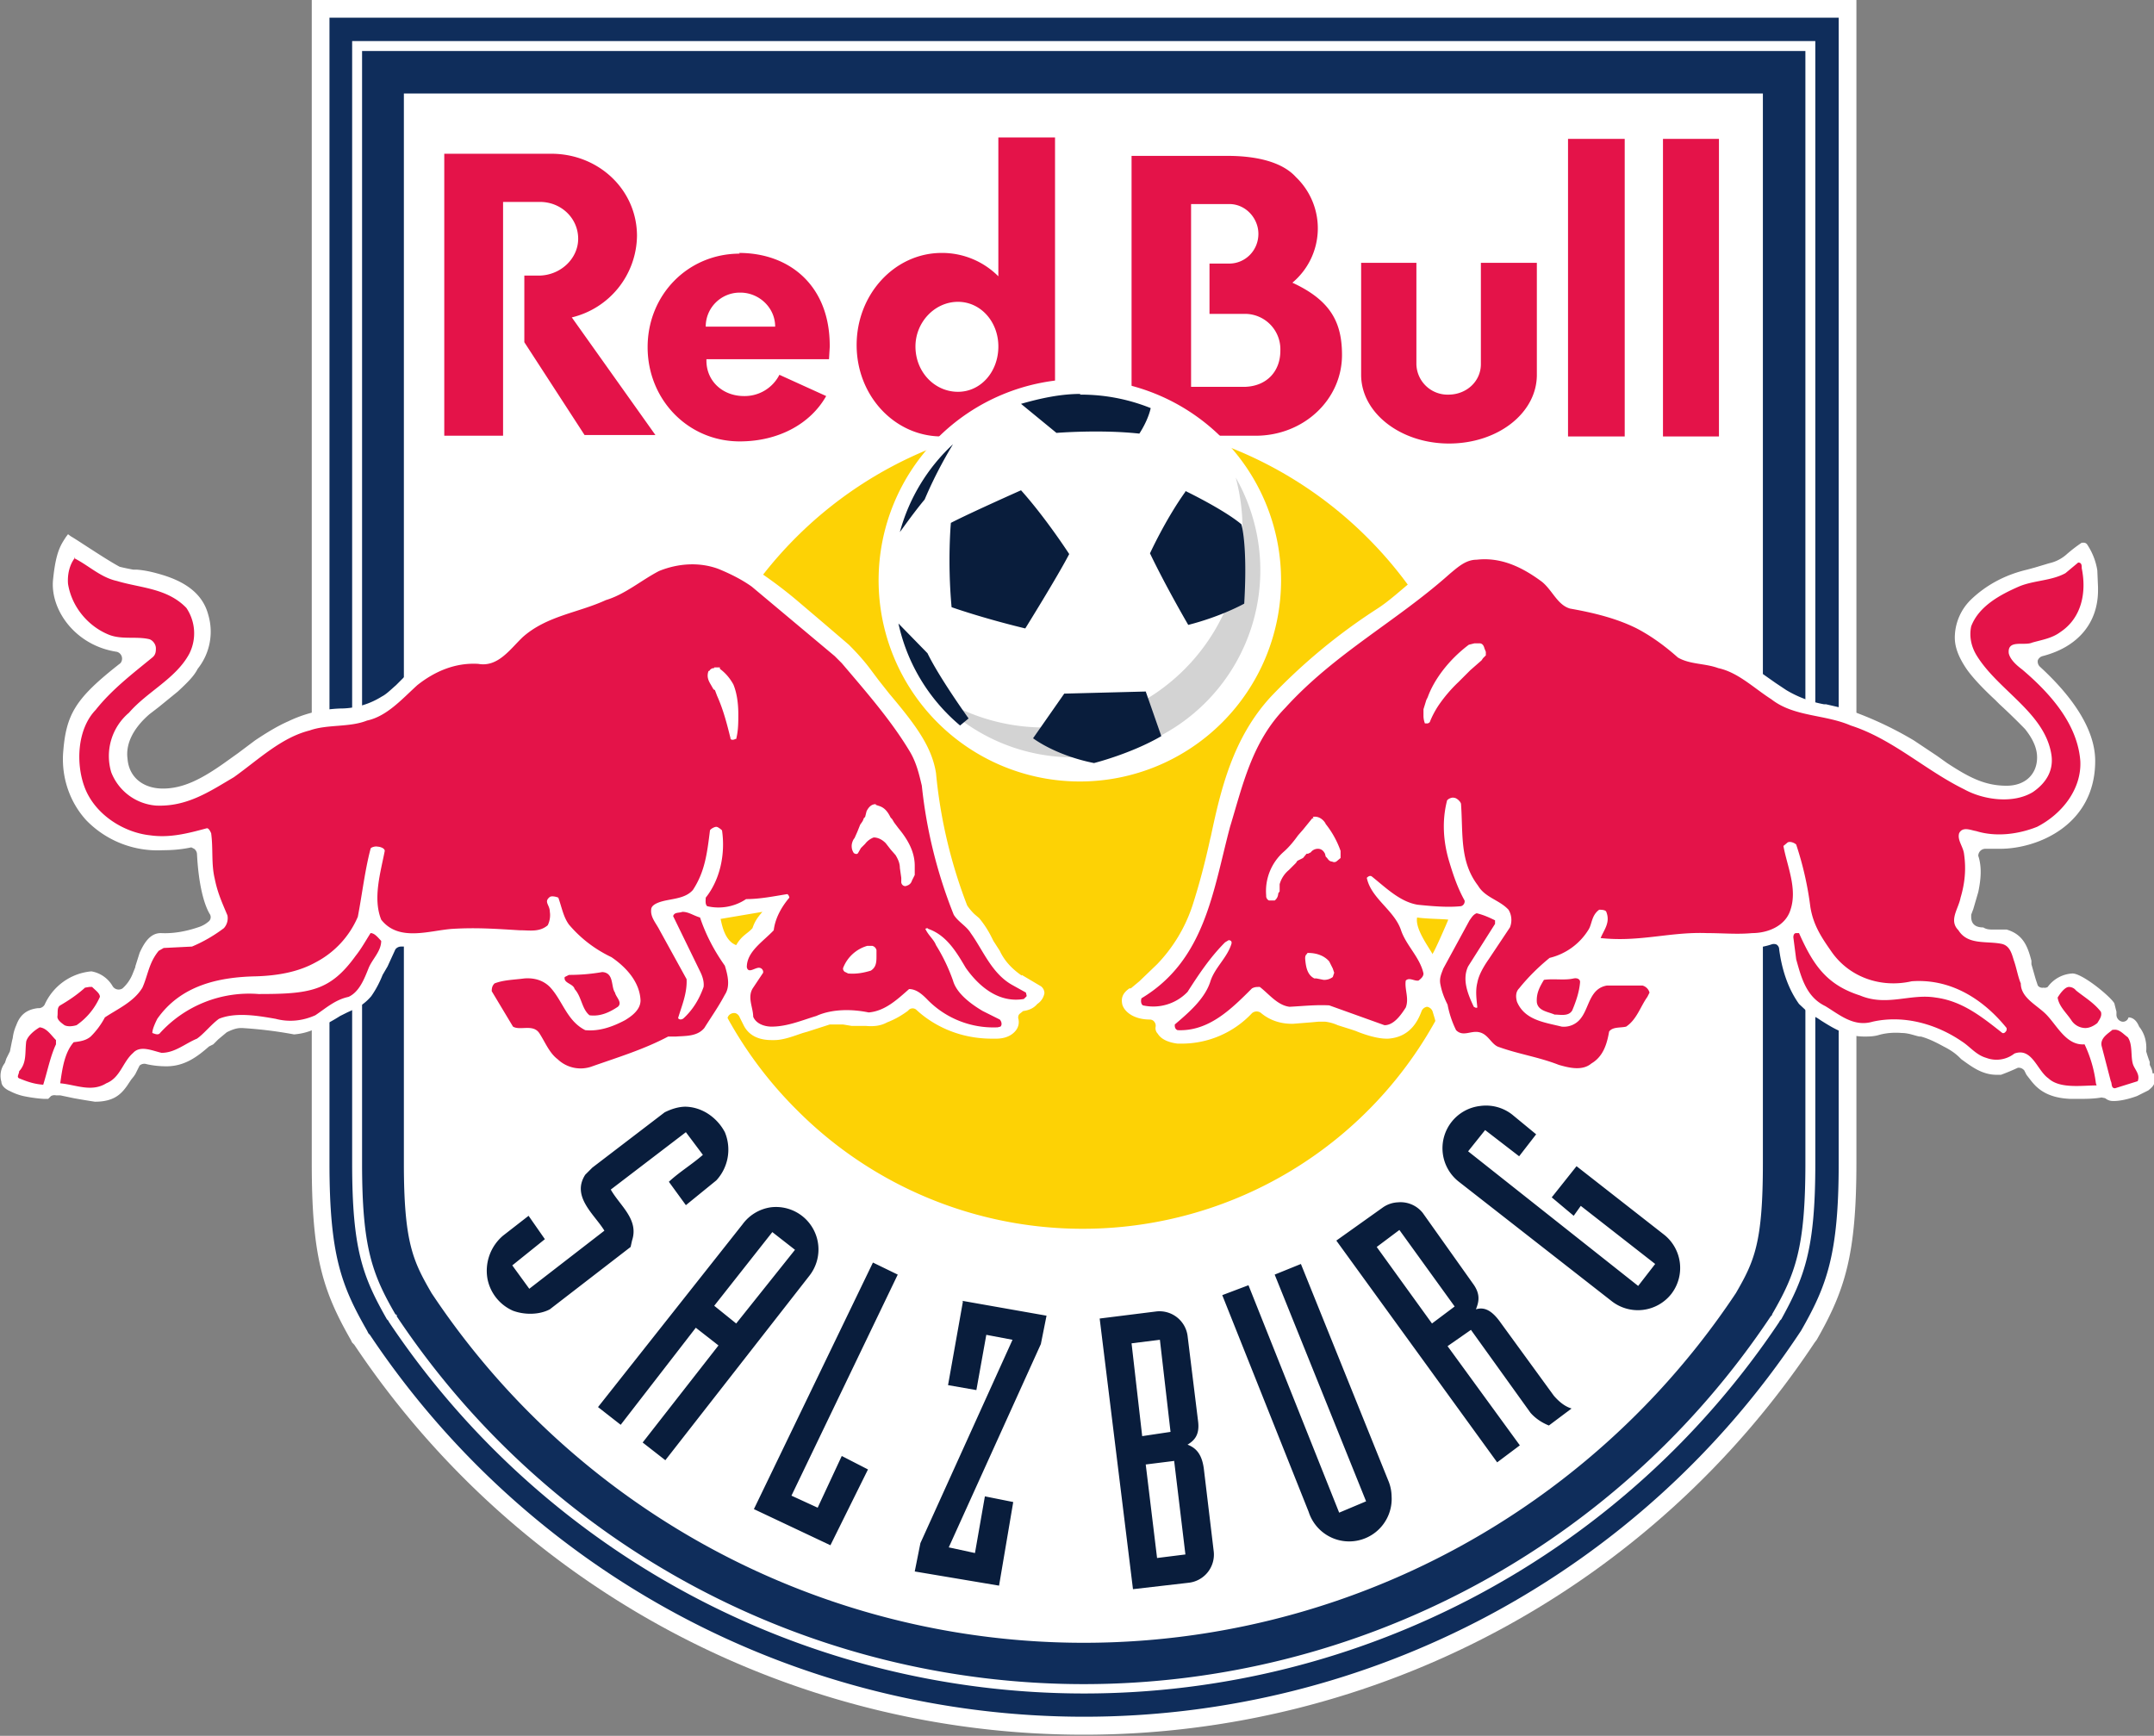 <svg width="304" height="245" fill="none" xmlns="http://www.w3.org/2000/svg"><rect width="100%" height="100%" fill="#808080" stroke="none"/><g clip-path="url(#clip0)"><path fill-rule="evenodd" clip-rule="evenodd" d="M44 0v164.2c0 13 1.5 17.9 5.5 24.9l.2.4.3.3a123.8 123.8 0 0 0 205.9 0l.2-.3.3-.4c4-7 5.6-12 5.6-25V0H43.8h.1z" fill="#fff"/><path d="M46.5 2.5v161.7c0 13 1.7 17.3 5.3 23.6l.2.4.2.2a121.2 121.2 0 0 0 201.6 0l.2-.3.2-.3c3.6-6.3 5.3-10.7 5.3-23.6V2.5H46.4zm3.2 3.3h206.5v158.4c0 12.1-1.5 16-4.8 22l-.2.2-.1.2a118 118 0 0 1-196.2 0l-.1-.2-.2-.2c-3.4-6-4.9-9.8-4.9-22V5.8zm1.4 1.4v157c0 11.8 1.4 15.6 4.7 21.3l.2.1v.2a116.5 116.5 0 0 0 193.9 0l.2-.2v-.1c3.3-5.7 4.7-9.4 4.7-21.3V7.2H51.1zm6 6h191.7v151c0 11.2-1.2 13.8-3.8 18.3a110.5 110.5 0 0 1-184.1 0c-2.6-4.5-3.9-7.1-3.9-18.3v-151z" fill="#0F2D5B"/><path d="M140.9 19.4V39a11.2 11.2 0 0 0-8-3.3c-6.6 0-12 5.8-12 13s5.4 12.9 12 12.9c3 0 6-1.3 8-3.4v3.2h8v-42h-8zm80.4.2v42h8v-42h-8zm13.4 0v42h7.9v-42h-7.9zm-172 2.1v39.8H71v-33h5.2c3 0 5.4 2.3 5.4 5.2 0 2.8-2.5 5.2-5.6 5.2h-2v9.4l8.5 13.1h10L80.7 44.8a12 12 0 0 0 9.2-11.5c0-6.5-5.4-11.6-12.1-11.6H62.6zm97 .3v39.5h17.5c6.8 0 12.2-5.1 12.2-11.4 0-4.6-1.6-7.7-7-10.2a10 10 0 0 0 .5-14.9c-1.8-2-5.2-3-9.7-3h-13.5zm8.4 6.8h5.4c2.3 0 4.1 2 4.1 4.2 0 2.4-1.9 4.2-4.1 4.2h-2.8v7.1h5a5 5 0 0 1 5 5.2c0 2.9-1.9 5-5 5.1h-7.6V28.8zm-63.7 7c-7.3 0-13 5.8-13 13.2 0 7.4 5.7 13.3 13 13.3 5.5 0 10-2.5 12.2-6.4l-6.6-3a5.5 5.5 0 0 1-5 3c-3 0-5.3-2.1-5.3-5v-.2H117l.1-1.7c.1-8.6-5.6-13.3-12.8-13.3zm87.7 1.3v15.8c0 5.4 5.6 9.7 12.4 9.7 6.9 0 12.4-4.3 12.4-9.7V37.1H209v14.3c0 2.4-2 4.3-4.6 4.3a4.4 4.4 0 0 1-4.5-4.3V37.1H192zm-87.6 4.2c2.6 0 4.9 2.1 4.9 4.8h-9.8c0-2.7 2.2-4.8 4.8-4.8h.1zm30.7 1.3c3.2 0 5.7 2.8 5.7 6.3 0 3.6-2.5 6.4-5.7 6.4-3.3 0-6-2.8-6-6.4 0-3.4 2.7-6.3 6-6.3z" fill="#E41349"/><path fill-rule="evenodd" clip-rule="evenodd" d="M209.7 116.2a56.9 56.9 0 0 1-97.4 40.3A56.9 56.9 0 1 1 193 75.9a56.9 56.9 0 0 1 16.7 40.3" fill="#FDD205"/><path d="M202.2 134.7c-.6-1.1-2.5-3.6-2.2-5.2 1.4.2 3.7.2 4.4.3-.2.5-1.8 4.2-2.2 4.8zm101.6 16.9c0-.5-.2-.9-.4-1.3v-.4a18.5 18.5 0 0 1-.5-1.5c.1-1.3-.2-2.5-1-3.5-.4-1-1-1.3-1.5-1.3a.8.8 0 0 1-.9.6 1 1 0 0 1-.8-1v-.4l-.3-1.2c-.6-1-4.5-4.2-5.9-4.2a4.6 4.6 0 0 0-3.5 1.9.8.8 0 0 1-.6.1.8.8 0 0 1-.8-.3l-.3-.9-.6-2.1v-.5c-.5-1.9-1.1-3.7-3.5-4.4h-1.8c-.6 0-1 0-1.5-.3-1 0-1.7-.4-1.7-1.5v-.3l.3-.8.7-2.4c.4-1.9.5-3.6 0-5.1a1 1 0 0 1 1-1h2.1c5.2 0 13.4-3.3 13.4-12.4 0-5.1-4.2-10-7.8-13.3a1 1 0 0 1-.3-.9 1 1 0 0 1 .7-.6c5-1.3 7.8-4.7 7.8-9.3v-.4l-.1-2.4a9.2 9.2 0 0 0-1.4-3.6.6.6 0 0 0-.6-.3h-.2a20.8 20.8 0 0 0-2.2 1.7c-.7.6-1.5 1-2.4 1.2l-2 .6-1.1.3c-3 .7-5.7 2.1-7.9 4.2a7.5 7.5 0 0 0-2.3 5c-.1 1.5.4 3 1.7 4.9 1 1.4 2.6 3 4 4.3l.6.6a88 88 0 0 1 3.6 3.5c1.2 1.5 1.7 2.8 1.7 4 0 2.4-1.7 4-4.3 4-3 0-5.2-1.1-8.4-3.2l-1.4-1-3.3-2.2a50.3 50.3 0 0 0-9.8-4.5l-2.6-.6h-.3a16 16 0 0 1-5.3-2l-1.5-1-2.7-1.9c-1.4-.9-3-1.7-4.6-2.2L242 92h-.7l-.6-.3a6 6 0 0 1-2.3-.6 17 17 0 0 1-2.5-1.9l-.3-.2a27.1 27.1 0 0 0-10.1-4.7h-.4a26 26 0 0 1-2-.5l-1-.5-.3-.1a16.5 16.5 0 0 0-13.8-6.8c-1.9.2-4.4 2-6.5 3.8l-2.2 1.8c-1.6 1.3-3.2 2.8-4.9 3.9a82.2 82.2 0 0 0-15.1 12.5c-5.3 5.8-7 13-8.4 19.6l-.1.4c-.7 3.2-1.5 6.3-2.5 9.4a21.8 21.8 0 0 1-5 8.3l-2.5 2.4-1.2 1h-.2c-1 .7-1.2 1.4-1 2.3.3 1 1.6 2.1 3.9 2.1a.8.8 0 0 1 .6.3.9.9 0 0 1 .2.7 1.1 1.1 0 0 0 .3 1c.6 1 2 1.3 2.8 1.4h.5a13.6 13.6 0 0 0 10-4.3 1 1 0 0 1 1.3 0c1.2 1 2.7 1.5 4.3 1.5h.2l2.5-.2 1.1-.1h.9a6 6 0 0 1 1.8.5l1.9.6.6.2c1.2.5 3 1.1 4.4 1.1h.2c3.1-.2 4.2-2.5 4.7-3.8a1 1 0 0 1 .8-.7 1 1 0 0 1 .8.7l.3 1a7 7 0 0 0 2.1 3.6c.4.2.8.4 1.2.4l2.1.2.5.1.4.5.7.5.7.5c4.4 1.5 10.1 3 13 3.2 4 0 5.3-3.7 5.6-5.3a1 1 0 0 1 .7-.7c3.6-.7 5.6-6.1 5.6-7 0-1.9-.7-2.5-2.4-2.6h-6.8a1 1 0 0 1-.9-.4 1.3 1.3 0 0 0-1-.6 1 1 0 0 1-.5-.7 1 1 0 0 1 .2-.8l.4-.3c.1-.2.4-.3.6-.3a86.2 86.2 0 0 0 16-.6l5.8.3a10 10 0 0 0 3.5-.5 1 1 0 0 1 .7 0 .8.8 0 0 1 .4.7c.4 3 1.3 5.6 2.8 7.7l1.5 1.4 1.1.6.6.4c1.6 1 3.5 2.2 6 2.2.6 0 1.3 0 2-.2 1-.3 2.2-.4 3.3-.3 1 0 1.9.4 2.5.5h.2c1.1.3 2.1.8 3.2 1.4 1 .5 1.7 1 2.3 1.6l.2.2c1.4 1 2.9 2.2 5 2.2H282.4a30.8 30.8 0 0 0 2.4-1h.1a1 1 0 0 1 .8.4l.3.6.7.9c.8 1 2.2 2.4 5.6 2.5h.9c1.1 0 2.3 0 3.4-.2l.5.1c.4.3.7.4 1.2.4 1 0 2.2-.3 3.3-.7l1.6-.8c.5-.4.8-.7.9-1.2l-.1-1.2h-.2zM106.2 131c-.7.8-1.5 1-2.3 2.4-1.6-.6-2-2.8-2.2-3.7l5.9-1c-.7.8-1.1 1.4-1.4 2.3zm38 6.7c-1.3-.9-2.4-2-3.1-3.5l-.9-1.4-.3-.6a13.8 13.8 0 0 0-1.7-2.6l-.7-.6a7.6 7.6 0 0 1-1-1.2 70 70 0 0 1-4.4-18.7c-.6-3.7-2.8-6.7-6.6-11.2l-1.5-1.9-1.2-1.6c-.9-1.2-1.9-2.3-3-3.4l-3.5-3-4-3.4c-1.8-1.5-3.8-3-5.8-4.3a15.6 15.6 0 0 0-8.8-2.8c-3.1 0-5.4.9-6.2 1.5a34.7 34.7 0 0 1-6.8 3.8l-5.4 1.8-2.3.8c-2.3.8-4 2.2-5.3 3.4l-.8.8-.9.7c-.3.4-.7.7-1.2 1l-1.9.3h-2.2c-2.7.2-5 1.7-6.5 2.8l-2 2-.3.3c-.8.7-1.4 1.3-2 1.6A11 11 0 0 1 48 100a18.4 18.4 0 0 0-7.3 1.8c-1.6.7-3.2 1.7-4.7 2.7l-2.4 1.8-2.1 1.5c-3 2.1-5.6 3.5-8.5 3.5-2.8 0-4.8-1.6-5-4.2-.3-2.2.9-4.4 3.1-6.3l1.3-1 2.7-2.2c1.4-1.3 2.3-2.2 2.8-3.2a8.4 8.4 0 0 0 1.5-7.6c-.7-2.7-2.8-4.5-6.3-5.6-1.3-.4-2.5-.7-3.8-.8h-.5a33.4 33.4 0 0 1-1.9-.4c-1.9-1-6-3.8-6.9-4.3l-.4-.3-.3.4c-.7 1.1-1.4 2-1.8 5.9-.5 4.2 3 9.4 9 10.3a1 1 0 0 1 .5 1.6c-6.4 5-7.7 7.2-8.1 12.8-.2 3.5 1 6.9 3.3 9.4a14 14 0 0 0 10.8 4.2c1.3 0 2.6-.1 4-.4l.4.2a1 1 0 0 1 .4.7c.2 4 .9 7 1.8 8.5a.8.8 0 0 1-.2 1.1 4 4 0 0 1-1.2.7c-1.7.6-3.6 1-5.5.9-1.3 0-2.2 1-3 2.8l-.6 1.9v.1l-.4 1a5.5 5.5 0 0 1-1.4 2 1 1 0 0 1-1.4-.3 4.3 4.3 0 0 0-3-2.1 8 8 0 0 0-6.6 4.7 1 1 0 0 1-.8.5h-.2c-1.6.2-2.5 1-3 2.4a6 6 0 0 0-.5 1.8l-.1.4-.3 1.5-.5 1-.2.6-.2.3a3 3 0 0 0-.3 2.4c0 .5.5 1 1.2 1.3a8 8 0 0 0 1.9.7c1.4.3 2.7.4 3 .4h.5l.4-.4a1 1 0 0 1 .7-.1h.6l1.9.4a98 98 0 0 0 3 .5c2.7 0 3.7-1.1 4.5-2.2l.6-.9.4-.5.2-.3.6-1.2a1 1 0 0 1 1-.2c.9.2 1.8.3 2.8.3 2.6 0 4.4-1.4 6-2.8l.6-.3.7-.7 1.2-1c.6-.3 1.3-.6 2-.6h.2a59.4 59.4 0 0 1 7.3.9c1.2-.1 2.3-.4 3.4-1 .9-.3 2-.9 3.1-1.6l1-.5 1.1-.5a7 7 0 0 0 2.3-1.8c.7-1 1.2-2 1.6-3l.7-1.2 1.1-2.4a1 1 0 0 1 .8-.4h.2c1.2 0 2.7-.2 4-.4l1.6-.2 2.8-.4h1.5l1.5.2c2.3.1 4.7.2 7 .1a8.8 8.8 0 0 0 3.4-.7h.4l.6.1 1.4 1.3c.1.2.2.6.1 1 0 .4-.3.4-.7.5h-.5c-.5 0-1.6.3-2 1a1 1 0 0 1-1 .3c-.4-.2-.8-.2-1.2-.2h-1c-.8 0-2.6 0-4.2.2a7 7 0 0 0-2.3.7c-.5.3-1 .8-1 1.7 0 1.6 2.3 6 3.8 7.4.3.4 1.4.8 2.5.8h.3a1 1 0 0 1 1 .4c1.5 3.1 4.2 5.2 6.7 5.2h.2a50.5 50.5 0 0 0 14-4.7h1.4c1-.3 2-.4 3-.8.7-.4 1.8-1.9 2.7-3.7a1 1 0 0 1 1-.4 1 1 0 0 1 .6.6l.5 1c.7 1.5 2.1 2.2 4 2.2h.4c1.3 0 2.8-.6 4-1l.7-.2 3.1-1h1.9l1.2.2h2c1.1.1 2.1 0 3-.5 1.3-.5 2.2-1.1 2.9-1.6l.2-.2a.8.8 0 0 1 1 0c1.7 1.6 5.3 4.1 10.7 4.1h.6c1.2 0 2.2-.4 2.8-1.2a1.9 1.9 0 0 0 .3-1.7c0-.2 0-.4.2-.6l.5-.4c.8-.1 1.5-.4 2-1a2.3 2.3 0 0 0 1-1.5 1.2 1.2 0 0 0-.5-1l-2.7-1.6zM124 81.9a28.4 28.4 0 1 1 56.8 0 28.4 28.4 0 0 1-56.8 0" fill="#fff"/><path d="M131 97.4a28 28 0 0 0 43.4-30 26.4 26.4 0 0 1-43.2 30" fill="#D3D3D3"/><path fill-rule="evenodd" clip-rule="evenodd" d="M152.5 55.6c-2.8 0-5.6.6-8.4 1.4l5 4.1s6.2-.5 11.7.1c1.1-1.7 1.5-3.1 1.6-3.6a26.3 26.3 0 0 0-10-1.9zm-18 7.1a26.3 26.3 0 0 0-7.5 12.4c.6-.8 2-2.8 3.5-4.6 1.6-3.8 3.4-6.8 4-7.8zm9.6 6.5s-7.2 3.2-9.9 4.6c0 0-.5 5.4.1 11.9 0 0 4.2 1.5 10.4 3 0 0 4.6-7.4 6.2-10.5 0 0-3.3-5.1-6.8-9zm23.2.2c-2.8 3.9-5 8.7-5 8.7 2.3 4.8 5.4 10.1 5.4 10.1 4.7-1.2 7.9-3 7.9-3 .5-8.4-.4-11.2-.4-11.2-2.5-2.1-7.9-4.7-7.9-4.7v.1zM126.8 88a26 26 0 0 0 8.7 14.4l1.2-1s-4.1-5.7-5.8-9.2l-4.1-4.2zm35 9.6l-11.6.3-4.4 6.3s3.1 2.4 8.6 3.5c0 0 5.2-1.3 9.5-3.8l-2.2-6.3zm47.1 58.5a6 6 0 0 0-3 10.7l21.5 16.8a6 6 0 0 0 8.5-1 6 6 0 0 0-1-8.3l-12.4-9.7-3.5 4.4 3.1 2.6 1-1.4 10.5 8.2-2.4 3.1-24-19 2.4-3 4.8 3.7 2.4-3.1-3.4-2.8a6 6 0 0 0-4.5-1.2zm-112.1.1c-1 0-2 .3-3 .8l-10.2 7.8-1 1c-2 3.1 1.3 5.6 2.7 7.9l-10.6 8.2-2.4-3.3 4.6-3.7-2.3-3.3-3.6 2.8a6.5 6.5 0 0 0-2.2 6.1 6.2 6.2 0 0 0 3.6 4.5c1.6.6 3.7.6 5.2-.2L89 176l.2-.9c1-3-1.7-4.9-3-7.2l10.6-8.1 2.4 3.2c-1.6 1.4-3.3 2.4-4.8 3.8l2.4 3.3 4.3-3.5a6.4 6.4 0 0 0 1.2-6.8 7 7 0 0 0-2.7-2.8c-.9-.5-1.9-.8-3-.8h.2zm100.5 13.5a4 4 0 0 0-2.1.7l-6.6 4.7 22.7 31.3 3.2-2.4-10.2-14 3.3-2.3 8.4 11.7c.7.8 1.6 1.4 2.6 1.8l3.2-2.4c-1-.3-1.8-1-2.5-1.8l-7.5-10.3c-1.4-2-2.5-2.2-3.5-1.9.4-1 .7-2.1-.4-3.6l-7.1-10a4 4 0 0 0-3.5-1.5zm-88.5.7a6 6 0 0 0-4 2.4l-20.4 25.8 3.2 2.5 10.6-13.7 3.2 2.5-10.7 13.7 3.2 2.5 20.3-26a6 6 0 0 0-.9-8.4 6 6 0 0 0-4.5-1.3zm88.7 3.2l7.8 10.8-3.2 2.4-7.8-10.8 3.2-2.4zm-88.5.3l3.2 2.5-8.3 10.4-3.1-2.5 8.2-10.4zm14.2 4.3l-16.8 34.8 10.8 5.1 5.3-10.7-3.7-1.9-3.4 7.3-3.7-1.7 15-31.2-3.5-1.7zm60.4.2l-3.7 1.5 12.9 32-3.8 1.6-12.8-32.1-3.7 1.4 12.2 30.6a6 6 0 0 0 11.7-2.2 6 6 0 0 0-.5-2.3l-12.3-30.5zm-47.7 5.3l-2.1 11.8 4 .7 1.4-7.8 3.7.7-13 28.7-.8 4 11.9 2L143 212l-4-.8-1.4 8-3.7-.8 13-28.7.8-4-11.9-2.1zm27.3 1.4l-8 1 4.7 38.2 7.8-.9a4 4 0 0 0 3.6-4.4l-1.4-11.7c-.3-2.3-1.3-3-2.3-3.4 1-.6 1.7-1.4 1.5-3.2l-1.5-12.2a4 4 0 0 0-4.4-3.4zm.5 4l1.5 13-4 .6-1.5-13.1 4-.5zm2 17l1.6 13.3-4 .5-1.6-13.2 4-.5z" fill="#091D3C"/><path d="M10.6 78.7c-.8 1-1.1 2.4-1 3.7.5 3.2 2.8 6 5.8 7.2 1.8.7 3.8.2 5.6.6.5.1 1 .7 1 1.3 0 .4 0 .9-.5 1.3-2.8 2.3-5.7 4.5-8 7.4-2.6 2.7-2.8 7.5-1.6 10.8 1.4 3.9 5.5 6.5 9.3 6.9 2.8.4 5.4-.3 8-1 .3 0 .5.5.6.7.3 2.2 0 4.3.5 6.4.4 2 1 3.3 1.8 5.2a2.1 2.1 0 0 1-.5 1.8 21 21 0 0 1-4.5 2.6l-4 .2-.7.4c-1.4 1.7-1.5 3.4-2.3 5.2-1.2 2-3.5 3-5.3 4.2a11 11 0 0 1-2 2.7c-.7.6-1.6.7-2.4.8-1.3 1.5-1.6 3.7-1.9 5.8 2.2.2 4.4 1.3 6.5 0 2-.8 2.3-3 3.8-4.3 1-1.1 2.7-.3 4 0 1.9 0 3.3-1.3 5-2 1-.7 2-2 3.1-2.8 2.4-1 5.7-.4 8 0 1.9.5 3.8.3 5.6-.5 1.5-1 2.8-2.2 4.7-2.6 1.5-.7 2.2-2.5 2.8-4 .5-1.3 1.8-2.4 1.8-3.9-.4-.4-.9-1.1-1.5-1.1-.7 1.1-1.3 2.2-2.1 3.2-3.6 5-6.5 5.4-13.7 5.4a17 17 0 0 0-14 5.6c-.3.2-.7 0-1-.1 0-.6.5-1.6.7-2 3.3-4.7 8.6-5.9 14-6 3-.1 5.9-.6 8.4-2a13 13 0 0 0 5.9-6.4c.6-3.1 1-6.6 1.8-9.6 0-.2.7-.4 1-.3.3 0 1 .2 1 .6-.6 3.1-1.7 6.7-.5 9.7 2.5 3.2 6.9 1.5 10.1 1.3 3.4-.2 6.1 0 9.4.2 1.5 0 2.8.3 4-.7.3-.6.4-1.3.3-1.9 0-1-.9-1.4 0-2.1.3-.2 1 0 1.2.1.5 1.4.7 2.7 1.5 3.8 1.7 2 3.7 3.5 6 4.6 2.2 1.5 4 3.6 4.1 6.1 0 1.3-1.2 2.2-2.2 2.8-1.7.9-3.6 1.6-5.6 1.4-2.6-1.3-3.2-4.2-5-6.1-1-1-2.3-1.3-3.6-1.2-1.5.2-2.9.2-4.2.7-.3.3-.4.6-.4 1.1l3 5c1 .6 2.8-.4 3.7.9.8 1.2 1.4 2.8 2.6 3.7a4.7 4.7 0 0 0 4.9 1c3.7-1.3 7.3-2.4 10.7-4.2h1.1c1.4-.1 3 0 4-1.2 1-1.6 2-3 2.9-4.7.8-1.2.4-2.8 0-4.1-1.5-2.1-2.7-4.4-3.5-6.8-1-.3-1.6-.8-2.5-.8-.5.2-1.1 0-1.3.6l3.8 7.8c.3.6.6 1.4.5 2.2-.6 1.7-1.5 3.2-2.8 4.4-.2.2-.6.3-.8 0 .5-1.7 1.3-3.5 1.2-5.5l-3.8-6.9c-.5-1-1.3-1.8-1.2-2.9 0-.5.5-.8 1-1 1.5-.6 3.7-.4 4.9-1.8 1.7-2.6 2-5.2 2.4-8.4.1-.2.6-.5.9-.5.2 0 .6.3.8.5.5 3.4-.3 7-2.3 9.5 0 .4-.1.9.2 1.2a7 7 0 0 0 5.5-1c2 0 3.9-.4 5.8-.7.1 0 .3.3.3.5-1.1 1.3-2 2.9-2.2 4.6-1.5 1.6-3.8 3-3.8 5.2.2 1 1.2 0 1.8.1a.6.6 0 0 1 .5.7l-1.4 2.1c-.9 1.3 0 2.8 0 4.1.4 1 1.6 1.4 2.6 1.4 2.2 0 4.3-.9 6.3-1.5 2.2-1 5-1 7.4-.5 2.3-.2 4-1.8 5.7-3.3 1 0 1.8.7 2.5 1.4a13 13 0 0 0 10 4l.4-.1c.3-.3.1-.8-.1-1l-2.4-1.2c-1.7-1-3.7-2.5-4.2-4.3-.6-1.7-1.4-3.4-2.4-5-.3-.8-1.1-1.4-1.5-2.3 0 0 .3-.2.4 0 2.6.9 4 3.3 5.3 5.5 1.9 2.7 4.7 5 8.2 4.4l.3-.3c.2-.1 0-.4 0-.6l-1.8-1c-3-1.6-4.2-4.9-6-7.4-.6-1-1.8-1.6-2.4-2.6a68 68 0 0 1-4.5-18.2c-.4-1.7-.8-3.4-1.8-5-2.6-4.3-6.1-8.3-9.5-12.3l-1-1-11.7-9.8c-1.4-1-3-1.8-4.7-2.5-2.7-1-5.7-.8-8.4.3-2.5 1.3-4.8 3.3-7.5 4.1-3.9 1.8-8.3 2.2-11.7 5.2-1.8 1.7-3.5 4.3-6.3 3.8-3.3-.2-6.2 1.1-8.6 3-2.2 2-4.3 4.4-7.1 5-2.5 1-5.6.5-8.1 1.4-4 1-7.2 4.1-10.7 6.6-3.4 2-6.6 4.2-11 4a7.4 7.4 0 0 1-6.3-4.7 8 8 0 0 1 2.5-8.4c2.6-3 6.6-4.8 8.5-8.3a6.4 6.4 0 0 0-.4-6.5C23.6 83 19.8 83 16.5 82c-2.3-.5-4-2.2-6-3.2v-.1zm197.8.3c-1.5 0-2.6 1-3.8 2-7.5 6.7-16.2 11.2-23.2 18.9-4.7 4.8-6 10.9-7.8 16.8-2.4 9-3.5 18.8-12.5 24.2-.1.3-.1.8.2 1a6.7 6.7 0 0 0 6.3-1.9c1.6-2.5 3.2-4.9 5.3-7l.5-.3c.2 0 .5.1.4.5-.6 2-2.4 3.4-3 5.4-.8 2.4-3 4.3-5 6v.2c0 .2.1.5.4.6 4.4.2 7.6-3 10.5-5.9.4-.2.6-.2 1.1-.2 1.3 1 2.5 2.6 4.2 2.8 1.9-.1 3.7-.3 5.6-.2l7.8 2.8c1.3 0 2.3-1.4 3-2.5.5-1.3-.2-2.6 0-3.8.5-.5 1.2.1 1.8 0 .4-.3.7-.6.7-1-.5-2.3-2.5-4-3.2-6.2-1-2.8-4.2-4.4-4.8-7.3.1-.1.4-.4.7-.2 2 1.6 4 3.6 6.5 4 2 .2 4.2.4 6.1.2a.7.7 0 0 0 .5-.8c-1-1.8-1.6-3.6-2.2-5.6-.8-2.7-1-5.6-.3-8.4 0-.3.7-.6 1-.5.4 0 1 .6 1 .9.3 4.3-.2 8.1 2.4 11.5 1 1.7 3 2 4.3 3.4a2.8 2.8 0 0 1 .2 2.5l-3 4.5c-.7 1-1.4 2.2-1.6 3.3-.3 1.2-.1 2.4 0 3.5-.2.1-.3 0-.5-.1-.8-1.7-1.7-3.8-.8-5.7l3.8-6v-.5c-.8-.4-1.7-.8-2.6-1-.5.2-.7.6-1 1l-3.7 6.8c-.3.8-.6 1.4-.4 2.3.2 1 .5 1.8 1 2.8a14 14 0 0 0 1.2 3.6c1 1 2.1 0 3.3.3 1.3.3 1.7 1.8 2.8 2.1 2.8 1 5.6 1.4 8.4 2.5 1.4.4 3.3.9 4.6-.2 1.7-1 2.2-2.8 2.5-4.5.5-.7 1.6-.5 2.4-.7 1.5-1 2-2.8 3-4.2l.3-.6a1.4 1.4 0 0 0-1-1h-5c-2.4.4-2.5 3-3.6 4.5a3 3 0 0 1-2.8 1.3c-2.4-.6-5.2-.9-6.3-3.5-.2-.7-.2-1.4.3-1.9 1.2-1.5 2.7-3 4.3-4.3a8.9 8.9 0 0 0 5.5-4c.5-.8.4-2 1.5-2.8.2 0 .9 0 1 .3.6 1.5-.3 2.5-.8 3.7 5.5.6 9.8-.9 15-.7 2.2 0 4.3.2 6.4 0 2.2 0 4.7-1 5.4-3.3 1-3-.5-6.2-1-9l.6-.5c.4-.2 1 .1 1.2.3a46 46 0 0 1 2 8.8c.4 2.5 1.5 4.2 2.9 6.2 2.5 3.7 7 5.3 11.4 4.3 5.4-.4 10 2.4 13.4 6.6v.3c-.1.2-.3.5-.6.4-2.8-2.2-5.6-4.5-9.4-5-3.6-.6-6.9 1.3-10.7-.3-4.7-1.5-6.6-4.3-8.6-8.8h-.4c-.3 0-.4.3-.4.6l.4 3.1c.7 2.5 1.4 5.3 4.1 6.6 2 1.2 4 3 6.7 2.2 4.5-1 9.1.4 12.6 2.8 1.1.7 2 1.9 3.4 2.3a4.1 4.1 0 0 0 4-.6c2.5-.9 3.2 2.4 4.8 3.5 1.6 1.5 4.7 1 6.8 1l-.1-.3a18 18 0 0 0-1.6-5.5c-2.5.2-3.8-2.5-5.3-4.1-1.3-1.4-3.7-2.4-3.7-4.5-.4-.9-.6-2.2-1-3.3-.3-1-.6-2.1-1.8-2.3-2.1-.4-4.7.2-6-1.9-1.4-1.4 0-3 .3-4.6.6-2 .8-4 .5-6.1-.1-1.1-1-2-.7-3 .5-1 1.7-.4 2.4-.3 2.9.9 6.1.4 8.6-.6 3.5-1.8 6.3-5.3 6.1-9.3-.4-5.2-4.2-9.5-8.2-12.9-.8-.6-1.7-1.4-1.9-2.3-.2-2 2.2-1 3.3-1.5 1.4-.4 2.8-.6 4-1.5 3-2 3.7-5.6 3-9 0-.4 0-.8-.5-.8l-1.8 1.5c-2 1.1-4.5 1-6.6 1.9-2.5 1.1-5.6 2.7-6.7 5.6-.3 1.4 0 2.8.7 4 3 5 9.6 8.1 10.6 14 .4 2.3-.7 4.1-2.6 5.4-2.8 1.7-7 1.1-9.7-.4-5.5-2.7-10.1-7.1-16-9-3.7-1.6-8-1.2-11.2-3.7-2.5-1.6-4.7-3.8-7.5-4.4-1.9-.7-4-.5-5.7-1.5-1.8-1.6-3.7-3-5.8-4.1-2.8-1.4-6-2.2-9.4-2.8-1.8-.5-2.5-2.6-4-3.8-2.7-2-5.7-3.5-9.2-3.1zm-.3 11.8h.7c.4 0 .6.3.7.7l.2.5v.5l-.4.4-.2.3-1.6 1.4-1.7 1.7a20.2 20.2 0 0 0-2.8 3.3c-.4.6-.9 1.5-1.2 2.3a.5.5 0 0 1-.5.2h-.2a3 3 0 0 1-.2-1v-1l.4-1.3.2-.4c.9-2.5 3-5.3 5.8-7.4l.8-.2zm-107.2 3.4h.7v.2c.8.6 1.4 1.3 1.9 2.2.5 1.2.7 2.7.7 4.2 0 1.2 0 2.3-.3 3.5h-.1c-.2.1-.5.2-.7 0v-.1c-.5-2-1-4-1.9-6l-.3-.8-.2-.1-.4-.7c-.3-.5-.6-1.1-.3-1.9h.1c.2-.3.4-.4.7-.4v-.1zm22.7 19.4l.6.2c.8.3 1.2 1 1.5 1.6l.2.2.3.5.6.8c1.5 1.8 2.3 3.5 2.3 5.3v1.3l-.2.4-.2.4a1 1 0 0 1-.7.7.5.5 0 0 1-.5 0 .6.6 0 0 1-.3-.6v-.5l-.2-1.4c0-.7-.3-1.3-.6-1.8l-.7-.8-.7-.9c-.6-.6-1.2-.8-1.7-.8-.5.2-.9.5-1.2.9l-.6.6-.4.7c-.2.3-.6 0-.6 0-.2-.3-.3-.6-.3-1s.2-.9.4-1.1l.4-.9.4-1c.2-.3.4-.5.5-.9l.2-.2.2-.8c.3-.6.7-1 1.3-1zm61.7 1.7c1-.2 1.7.7 1.8 1a13 13 0 0 1 2.1 3.8v1l-.6.5a.6.6 0 0 1-.6 0c-.3 0-.5-.2-.7-.5l-.2-.2-.1-.4c-.2-.4-.5-.7-1-.7-.4 0-.8.2-1 .5l-.4.2h-.2l-.5.6-.8.4-.2.3-1 1a4 4 0 0 0-1.3 2V125.8l-.2.3a1.3 1.3 0 0 1-.5 1h-.8a.7.7 0 0 1-.4-.7 7.4 7.4 0 0 1 2.5-6.2c.8-.7 1.5-1.6 2-2.3l.7-.8 1.3-1.6h.2l-.1-.1zm-63 18.2h.8a.8.8 0 0 1 .6.6v.8c0 .8 0 1.6-.8 2.1-1 .3-2 .5-3.2.4l-.2-.1-.2-.1c-.1 0-.4-.3-.3-.6a5.2 5.2 0 0 1 3.4-3.1zm62.3 1c1.4 0 2.4.5 3 1.2l.2.4.3.6.2.6-.2.6a2 2 0 0 1-1.3.4l-1-.2h-.3c-1-.5-1.2-1.6-1.3-2.8 0-.2 0-.5.3-.7v-.1h.1zm-172 4.8l-.6.1c-1.1 1-2.3 1.8-3.5 2.5-.5.3-.3 1-.4 1.6 0 .5.6.9 1 1.2.4.2 1 .2 1.7 0a9.5 9.5 0 0 0 3.3-4c0-.5-.6-.9-1.1-1.4h-.5zm279.4 0c-.6 0-1.3 1-1.6 1.5.2 1.3 1.3 2.2 2 3.3a2.4 2.4 0 0 0 1.9 1c.6 0 1.2-.3 1.7-.7.3-.5.7-1 .5-1.6-1-1.3-2.4-2.1-3.5-3a1.3 1.3 0 0 0-1-.5zM5.6 145c-.7.4-1.7 1.2-1.9 2-.2 1.6.1 3-1 4.2 0 .4-.4.8 0 1 1 .4 2 .8 3.4.9.6-1.9 1-4 1.8-5.7v-.6c-.7-.7-1.3-1.7-2.3-1.8zm292.6.3c-.7.6-1.8 1.2-1.6 2.3l1.3 5c.2.3 0 1 .6 1l3.2-1c.4-1-.5-1.7-.7-2.5-.3-1.1 0-2.7-.7-3.7-.7-.5-1.3-1.3-2.2-1h.1z" fill="#E41349"/><path d="M81.1 139.6c1 1.1 1 2.8 2.1 3.7 1.5.2 2.8-.4 4-1.2.7-.6-.3-1.4-.4-2-.6-.8-.1-2.8-1.8-2.9a27 27 0 0 1-4.7.4l-.6.3c-.2.9 1.2.9 1.4 1.7zm141-1.5c-1.3.3-2.8 0-4.2.2-.6 1-1.1 1.9-1 3.2.2 1.2 1.6 1.3 2.5 1.7.8 0 2 .3 2.5-.6.5-1.2 1-2.6 1.1-4 0-.4-.4-.6-.9-.5" fill="#E41349"/></g><defs><clipPath id="clip0"><path fill="#fff" d="M0 0h304v245H0z"/></clipPath></defs></svg>